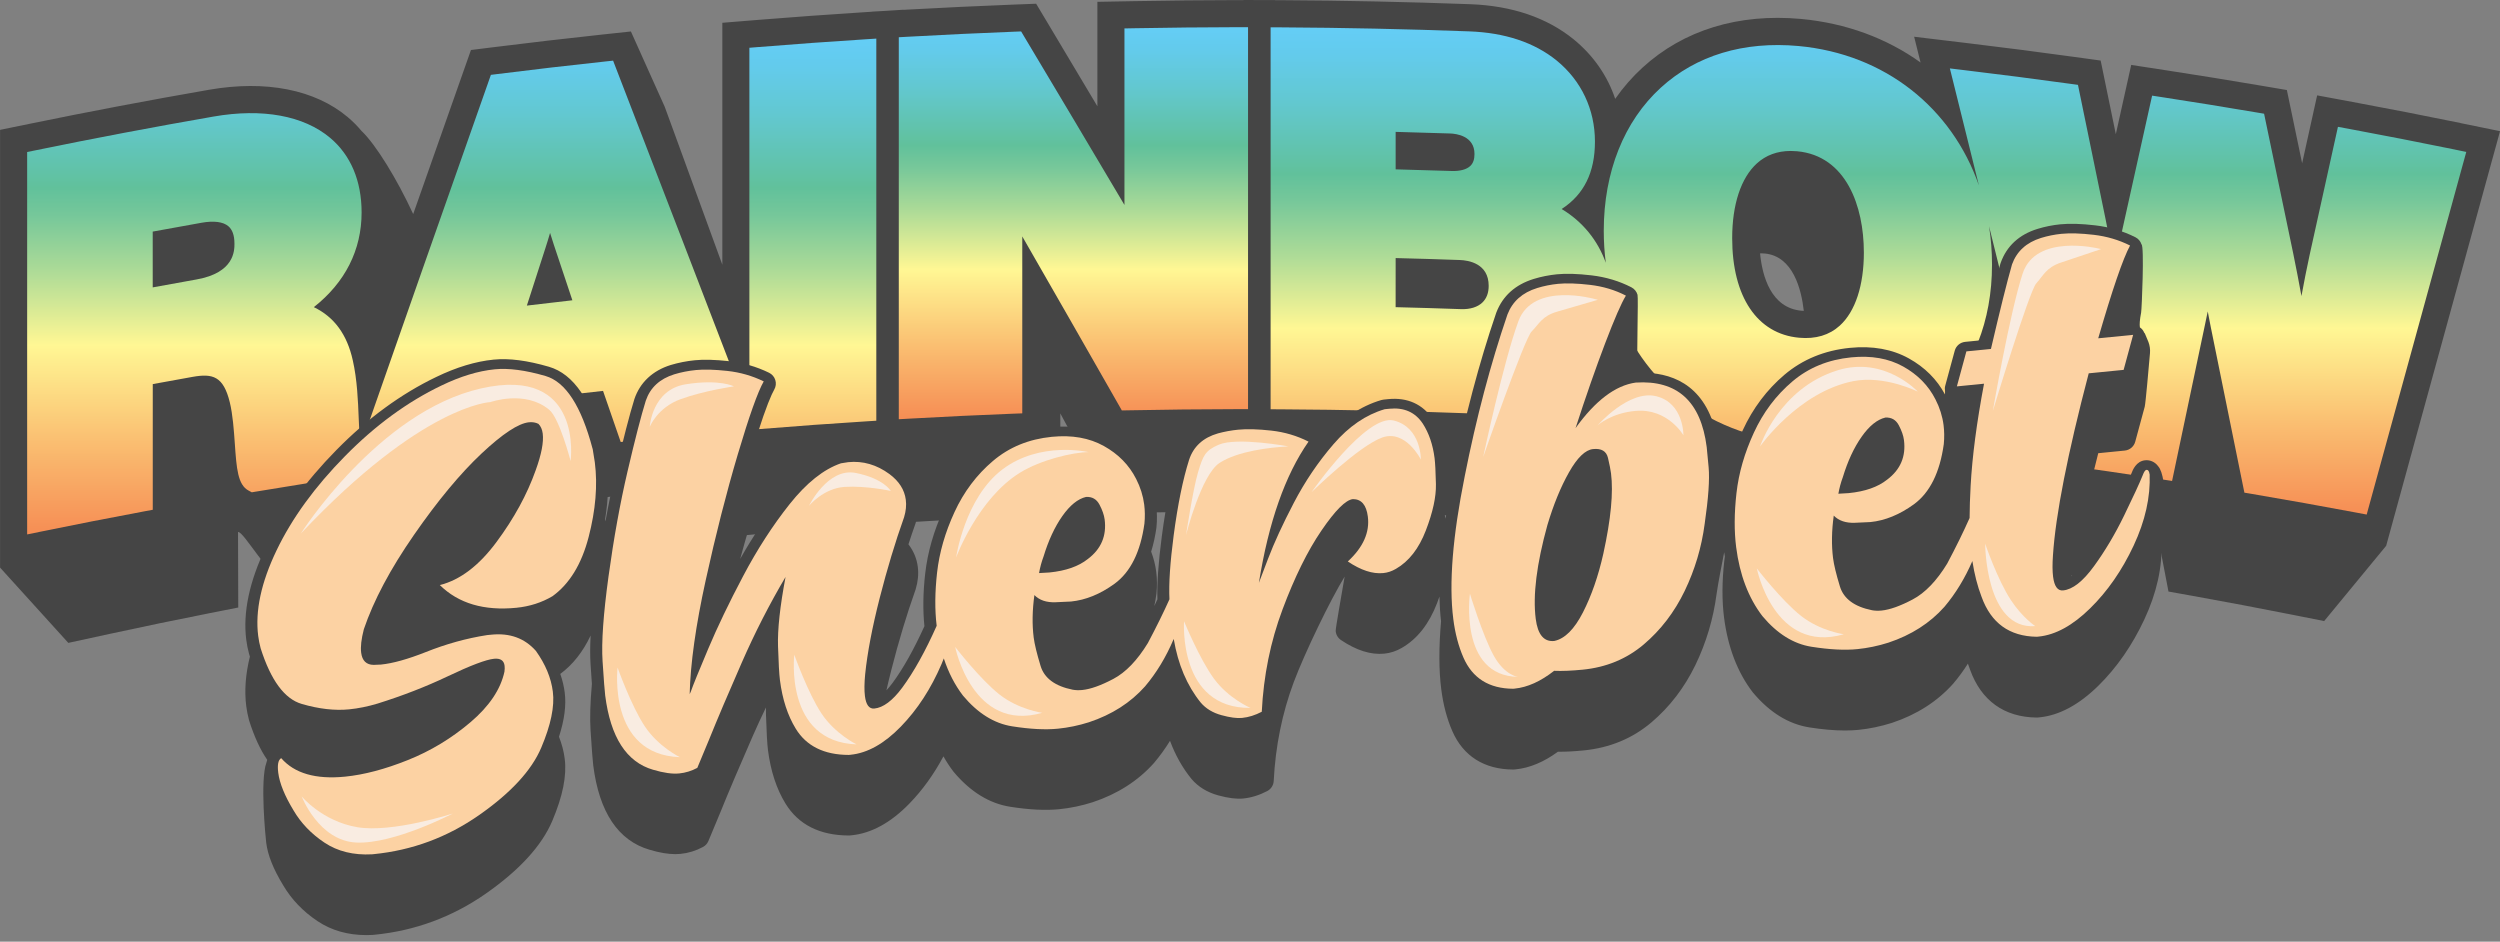 <svg xmlns="http://www.w3.org/2000/svg" fill="none" viewBox="0 0 300 113" height="113" width="300">
<rect x="0" y="0" width="300" height="113" fill="#808080" stroke="none"/>
<path fill="#454545" d="M295.277 14.766C291.001 13.89 286.651 13.04 282.347 12.242L278.057 11.444L276.256 19.595C275.855 17.67 275.455 15.742 275.052 13.818L274.423 10.804L271.39 10.289C267.549 9.634 263.691 9.012 259.923 8.433L255.745 7.791L253.898 16.103L252.08 7.266L248.92 6.831C244.684 6.246 240.4 5.693 236.194 5.189L229.697 4.408L230.466 7.5C226.418 4.595 221.535 2.775 216.118 2.273C208.607 1.59 202.035 3.607 197.108 8.107C195.878 9.231 194.781 10.487 193.824 11.862C192.896 9.096 191.202 6.65 188.837 4.719C185.613 2.109 181.438 0.691 176.428 0.504C168.917 0.228 161.29 0.063 153.762 0.023H153.016V0.006H151.028L149.221 0V0.012H148.495C144.407 0.02 140.244 0.061 136.118 0.138L131.687 0.219V12.755C129.684 9.392 127.688 6.047 125.711 2.743L124.337 0.447L121.663 0.55C117.408 0.715 113.103 0.919 108.868 1.155L108.407 1.181V1.167L106.249 1.305L104.61 1.397V1.409L103.61 1.472C99.363 1.743 95.065 2.054 90.829 2.397L86.681 2.734V31.764C84.768 26.509 82.852 21.263 80.947 16.042L79.766 12.812L75.709 3.777L72.266 4.146C67.951 4.61 63.583 5.117 59.284 5.656L56.515 6.001L55.588 8.632C53.591 14.293 51.586 19.986 49.583 25.688C47.647 21.496 45.092 17.33 43.377 15.708C42.879 15.111 42.326 14.558 41.721 14.048C37.797 10.749 31.885 9.585 25.079 10.773C17.928 12.017 10.705 13.386 3.615 14.844L0.008 15.584V68.11L8.196 77.145L13.322 76.033C17.205 75.189 21.173 74.368 25.108 73.59L28.591 72.901L28.563 63.843C29.231 63.713 32.21 69.219 34.939 70.763L36.224 71.492L37.661 71.239C41.525 70.556 45.452 69.896 49.336 69.282L50.301 69.13C54.233 68.513 58.209 67.928 62.113 67.392L64.801 67.021L66.798 60.403C69.365 60.069 71.941 59.749 74.499 59.446L76.499 65.566L79.867 65.197C84.059 64.739 88.317 64.315 92.524 63.938L94.748 63.742C98.707 63.402 102.723 63.094 106.679 62.829L109.211 62.659L111.591 62.517C115.423 62.29 119.307 62.094 123.136 61.935L127.238 61.766V49.61C128.973 52.817 130.71 56.035 132.439 59.248L133.695 61.578L136.23 61.526C140.324 61.44 144.482 61.394 148.587 61.388H150.982L153.506 61.4C160.654 61.443 167.908 61.607 175.065 61.892C180.202 62.103 184.244 61.129 187.503 58.913C189.399 57.608 190.917 55.92 192.023 53.926C196.414 60.426 203.412 64.632 211.727 65.433C219.019 66.145 225.444 64.119 230.069 59.66C231.953 57.844 233.491 55.658 234.655 53.183C235.546 56.992 236.43 60.772 237.306 64.52L238 67.499L240.876 67.911C244.889 68.487 248.977 69.115 253.022 69.775L257.016 70.426L258.592 62.506C258.94 64.321 259.289 66.133 259.635 67.948L260.217 70.985L263.104 71.504C267.077 72.218 271.09 72.976 275.031 73.76L278.898 74.529L286.34 65.494L287.44 61.483C291.206 47.758 294.969 34.061 298.726 20.395L300.005 15.742L295.28 14.774L295.277 14.766ZM211.353 30.402C211.494 30.402 211.638 30.41 211.785 30.422C215.164 30.753 216.164 34.709 216.455 37.302C216.366 37.299 216.279 37.296 216.181 37.288C212.525 36.953 211.48 33.176 211.206 30.407C211.258 30.407 211.301 30.402 211.353 30.402Z"></path>
<path fill="url(#paint0_linear_3040_6089)" d="M91.086 5.638L89.925 5.733V49.751C84.653 36.011 79.27 22.026 73.92 8.182L73.572 7.278L72.606 7.381C68.322 7.84 63.972 8.347 59.682 8.885L58.907 8.983L58.647 9.721C53.505 24.305 48.339 39.028 43.279 53.511C43.144 52.699 43.089 51.31 43.046 50.221C42.965 48.141 42.862 45.55 42.334 43.24C41.652 40.146 40.113 38.039 37.661 36.858C41.421 33.894 43.392 30.001 43.392 25.489C43.392 21.712 42.09 18.621 39.623 16.546C36.446 13.873 31.476 12.965 25.633 13.985C18.516 15.224 11.325 16.587 4.266 18.036L3.258 18.243V64.131L4.776 63.82C8.911 62.97 13.123 62.146 17.3 61.365L18.332 61.172V46.092C19.937 45.795 21.544 45.502 23.123 45.222C25.529 44.796 26.808 45.144 27.575 48.276C27.935 49.76 28.064 51.615 28.18 53.252C28.387 56.214 28.525 58.173 29.833 58.873L30.214 59.077L30.64 59.005C34.737 58.32 38.912 57.657 43.043 57.041L43.717 56.94L44.066 56.888C48.241 56.271 52.462 55.684 56.616 55.142L57.411 55.038L59.529 48.409C63.796 47.873 68.103 47.368 72.365 46.908L74.485 53.041L75.482 52.938C79.939 52.477 84.462 52.05 88.931 51.673L90.026 51.581L91.296 51.477C95.506 51.134 99.773 50.826 103.973 50.561L105.157 50.486V4.633L103.812 4.719C99.594 4.987 95.313 5.295 91.089 5.641L91.086 5.638ZM66.009 27.947C66.161 28.439 66.311 28.918 66.452 29.344L68.685 36.034C66.867 36.239 65.041 36.452 63.223 36.671C63.969 34.355 64.715 32.044 65.461 29.736C65.64 29.197 65.824 28.578 66.009 27.947ZM28.136 29.209C28.136 30.079 28.136 32.73 23.578 33.536C21.853 33.842 20.092 34.161 18.326 34.487V27.791C20.288 27.428 22.262 27.071 24.198 26.728C25.664 26.469 26.768 26.613 27.396 27.14C27.886 27.552 28.133 28.247 28.133 29.212L28.136 29.209Z"></path>
<path fill="url(#paint1_linear_3040_6089)" d="M136.177 3.388L134.935 3.412V24.594C130.942 17.855 126.908 11.084 122.918 4.414L122.535 3.772L121.786 3.8C117.556 3.965 113.272 4.166 109.048 4.403L107.855 4.469V50.308L109.189 50.233C113.272 50.002 117.398 49.806 121.457 49.648L122.673 49.602V28.371C126.525 35.072 130.409 41.86 134.249 48.599L134.621 49.253L135.373 49.239C139.715 49.152 144.132 49.106 148.502 49.097H149.764V3.262H148.5C144.426 3.27 140.277 3.314 136.177 3.388Z"></path>
<path fill="url(#paint2_linear_3040_6089)" d="M294.624 17.954C290.369 17.084 286.039 16.237 281.754 15.441L280.553 15.22L277.162 30.559C276.828 32.086 276.479 33.872 276.174 35.526C275.871 33.872 275.526 32.051 275.18 30.386C274.076 25.085 272.973 19.786 271.866 14.491L271.691 13.646L270.841 13.502C267.032 12.854 263.191 12.235 259.423 11.656L258.253 11.477L254.678 27.571C254.358 28.986 254.032 30.524 253.733 32.002C253.393 30.017 253.018 27.954 252.678 26.341L249.356 10.183L248.472 10.062C244.251 9.48 239.987 8.93 235.803 8.429L233.985 8.21L234.426 9.987C235.443 14.082 236.457 18.17 237.466 22.244C234.227 12.961 226.221 6.484 215.82 5.522C209.242 4.922 203.532 6.651 199.297 10.521C194.88 14.551 192.451 20.651 192.451 27.692C192.451 29.009 192.535 30.291 192.696 31.535C191.734 28.836 189.901 26.58 187.398 25.082C190.08 23.344 191.391 20.682 191.394 17C191.394 13.137 189.76 9.676 186.79 7.256C184.125 5.098 180.598 3.923 176.305 3.764C168.826 3.488 161.234 3.326 153.743 3.283L152.473 3.277V49.113L153.729 49.119C161.332 49.162 169.039 49.329 176.637 49.614C177.066 49.632 177.487 49.638 177.899 49.638C182.027 49.638 185.306 48.822 187.899 47.157C191.538 44.791 193.46 40.939 193.462 36.016C193.462 35.753 193.454 35.497 193.439 35.24C196.171 45.241 204.396 52.141 215.595 53.164C216.523 53.251 217.431 53.294 218.321 53.294C223.979 53.294 228.846 51.565 232.507 48.226C236.72 44.385 239.042 38.534 239.042 31.746C239.042 30.17 238.918 28.637 238.687 27.15C240.995 36.459 243.274 45.679 245.504 54.708L245.709 55.544L246.562 55.659C250.843 56.241 255.185 56.872 259.466 57.532L260.65 57.713L264.635 38.781C264.736 38.323 264.834 37.848 264.929 37.37C265.047 38.012 265.171 38.652 265.298 39.274C266.582 45.604 267.87 51.934 269.155 58.269L269.328 59.119L270.184 59.263C274.408 59.981 278.672 60.744 282.858 61.531L284.002 61.747L284.31 60.623C288.076 46.898 291.838 33.198 295.595 19.533L295.953 18.23L294.63 17.96L294.624 17.954ZM167.478 30.968C170.033 31.031 172.617 31.109 175.176 31.201C176.219 31.239 178.642 31.613 178.642 34.298C178.642 35.143 178.388 35.817 177.89 36.298C177.317 36.851 176.409 37.136 175.326 37.096C172.721 37.004 170.088 36.923 167.475 36.86L167.478 30.968ZM176.444 19.907C176 20.337 175.199 20.558 174.17 20.518C171.952 20.443 169.705 20.377 167.478 20.322V15.825C169.656 15.879 171.854 15.943 174.023 16.018C174.706 16.041 176.939 16.286 176.939 18.481C176.939 19.118 176.778 19.584 176.444 19.907ZM223.665 30.273C223.665 34.252 222.64 37.376 220.778 39.072C219.516 40.222 217.871 40.712 215.883 40.527C210.862 40.069 207.862 35.604 207.862 28.585C207.862 24.543 208.911 21.359 210.815 19.619C211.91 18.619 213.279 18.115 214.895 18.115C215.14 18.115 215.394 18.127 215.65 18.15C221.556 18.697 223.662 24.77 223.662 30.271L223.665 30.273Z"></path>
<path fill="#454545" d="M259.378 64.959C259.837 63.83 260.182 57.292 258.984 55.956C258.586 55.402 257.975 55.178 257.422 55.232C256.339 55.339 255.921 56.411 255.777 56.797C255.391 57.742 254.656 59.335 253.587 61.53C252.536 63.688 251.363 65.665 250.095 67.402C249.465 68.266 248.943 68.805 248.522 69.145C249.191 65.138 250.283 60.205 251.79 54.385L254.976 54.068C255.573 54.008 256.071 53.587 256.227 53.008L257.367 48.804C257.468 48.439 257.851 44.094 257.998 42.377C258.039 41.922 257.972 41.463 257.811 41.037L257.379 40.006C257.359 39.98 257.336 39.959 257.313 39.939C257.255 39.798 257.177 39.663 257.076 39.542C256.993 39.441 256.895 39.357 256.788 39.285C256.734 38.96 256.76 38.421 256.938 37.487C257.013 37.104 257.333 29.504 256.981 29.328C256.863 28.956 256.601 28.645 256.252 28.47C254.766 27.723 253.141 27.242 251.418 27.041C249.738 26.845 248.364 26.804 247.22 26.919C246.301 27.012 245.382 27.196 244.483 27.473C242.291 28.155 240.81 29.521 240.084 31.532C240.072 31.564 240.063 31.596 240.052 31.624C239.49 33.589 238.712 36.684 237.738 40.832L235.82 41.023C235.223 41.083 234.725 41.504 234.569 42.083L233.428 46.283C233.371 46.491 233.365 46.704 233.402 46.912V47.341C232.434 45.532 230.979 44.074 229.069 43.014C227.07 41.901 224.684 41.472 221.987 41.743C218.945 42.045 216.3 43.135 214.13 44.975C212.024 46.765 210.345 48.995 209.14 51.611C208.112 53.844 207.414 56.094 207.063 58.321C206.853 55.1 206.579 52.991 206.539 52.896C206.19 52.037 205.859 51.3 205.545 50.663C203.77 45.483 199.624 44.535 196.187 44.759C196.187 44.759 196.181 44.759 196.178 44.759C196.239 44.647 196.293 44.552 196.342 44.474C196.553 44.131 196.61 43.719 196.504 43.33C196.397 42.941 196.61 35.764 196.504 35.379C196.397 34.992 196.132 34.667 195.778 34.482C194.32 33.728 192.706 33.244 190.981 33.042C189.301 32.846 187.944 32.806 186.835 32.915C185.884 33.01 184.947 33.197 184.051 33.471C181.833 34.154 180.318 35.517 179.554 37.516C179.548 37.534 179.542 37.548 179.537 37.565C177.491 43.549 175.751 50.136 174.365 57.134C174.005 58.92 173.705 60.623 173.463 62.242C173.426 62.043 173.388 61.847 173.342 61.654C173.642 60.438 173.783 59.338 173.757 58.335C173.72 56.762 173.665 55.696 173.584 55.074C173.351 53.239 172.801 51.637 171.945 50.32C171.942 50.314 171.939 50.309 171.933 50.303C170.729 48.499 168.885 47.669 166.595 47.894L166.027 47.952C165.938 47.96 165.849 47.978 165.762 48.004C163.247 48.741 160.951 50.303 158.934 52.639C158.778 52.818 158.626 53.002 158.473 53.184C158.467 53.097 158.456 53.008 158.432 52.925C158.332 52.518 158.058 52.178 157.686 51.988C156.156 51.207 154.488 50.715 152.731 50.516C151.019 50.326 149.613 50.288 148.435 50.406C147.533 50.496 146.643 50.66 145.773 50.896C143.543 51.539 142.007 52.959 141.324 55.022C140.555 57.454 139.915 60.594 139.417 64.363C139.002 67.514 138.829 69.989 138.89 71.917C138.769 72.182 138.639 72.456 138.512 72.729C138.613 72.257 138.703 71.77 138.772 71.26C138.772 71.24 138.777 71.22 138.777 71.2C138.864 70.315 138.852 69.445 138.746 68.609C138.642 67.788 138.435 66.979 138.138 66.195C138.414 65.311 138.625 64.351 138.772 63.308C138.772 63.288 138.777 63.268 138.777 63.248C138.864 62.363 138.852 61.493 138.746 60.657C138.59 59.433 138.216 58.234 137.634 57.105C136.666 55.183 135.162 53.648 133.165 52.536C131.163 51.423 128.78 50.997 126.08 51.265C123.038 51.568 120.393 52.657 118.224 54.498C116.117 56.284 114.438 58.517 113.236 61.13C112.055 63.691 111.312 66.278 111.024 68.823C110.764 71.113 110.733 73.239 110.931 75.144C109.667 77.933 108.384 80.217 107.117 81.94C106.846 82.303 106.598 82.594 106.371 82.836C106.552 82.035 106.751 81.206 106.97 80.353C107.851 76.904 108.825 73.68 109.86 70.773C109.868 70.753 109.874 70.73 109.88 70.71C110.159 69.788 110.246 68.883 110.136 68.016C110.009 67.028 109.635 66.126 109.013 65.319C109.289 64.463 109.571 63.628 109.86 62.818C109.868 62.798 109.874 62.775 109.88 62.755C110.159 61.833 110.246 60.928 110.136 60.061C109.935 58.468 109.082 57.099 107.592 55.99C105.763 54.653 103.763 54.083 101.651 54.29C101.625 54.29 101.597 54.296 101.571 54.302L100.698 54.44C100.614 54.454 100.533 54.475 100.453 54.501C98.125 55.299 95.829 57.105 93.633 59.871C91.916 62.035 90.302 64.452 88.822 67.068C89.185 65.74 89.551 64.443 89.922 63.187C91.579 57.603 92.463 55.492 92.913 54.702C93.112 54.356 93.158 53.942 93.04 53.558C92.921 53.175 92.651 52.861 92.29 52.685C91.832 52.464 91.363 52.268 90.885 52.092C91.933 48.807 92.558 47.367 92.91 46.747C93.109 46.402 93.155 45.987 93.037 45.604C92.919 45.22 92.648 44.906 92.288 44.731C90.769 43.99 89.136 43.52 87.436 43.336C85.779 43.157 84.454 43.123 83.379 43.23C82.397 43.328 81.429 43.518 80.487 43.8C78.314 44.477 76.807 45.889 76.13 47.88C76.127 47.891 76.122 47.906 76.119 47.917C75.543 49.778 74.796 52.668 73.9 56.511C73.454 58.428 73.036 60.45 72.653 62.565L72.612 62.317C73.004 59.937 73.073 57.681 72.805 55.587C72.805 55.572 72.803 55.558 72.8 55.541L72.537 53.901C72.529 53.855 72.52 53.806 72.509 53.76C71.008 48.064 68.838 44.877 65.876 44.013C63.26 43.253 61.091 42.97 59.233 43.155C57.075 43.368 54.758 44.071 52.349 45.238C48.137 47.255 44.107 50.202 40.376 53.996C36.65 57.785 33.792 61.724 31.882 65.699C29.92 69.788 29.136 73.513 29.551 76.772C29.623 77.339 29.735 77.904 29.883 78.451C29.888 78.472 29.894 78.492 29.9 78.512C29.929 78.604 29.96 78.69 29.989 78.783C29.465 80.9 29.315 82.885 29.548 84.726C29.62 85.294 29.733 85.859 29.88 86.406C29.885 86.426 29.891 86.446 29.897 86.467C30.511 88.4 31.231 89.967 32.066 91.177C32.029 91.287 31.997 91.396 31.974 91.506C31.176 93.635 31.882 100.619 31.948 101.146C32.136 102.627 32.801 104.289 33.965 106.205C34.965 107.917 36.362 109.377 38.125 110.55C39.782 111.653 41.744 112.212 43.965 112.212C44.21 112.212 44.458 112.207 44.709 112.192C44.729 112.192 44.752 112.192 44.772 112.186L44.98 112.166C49.826 111.685 54.312 110.023 58.313 107.225C62.336 104.41 65.012 101.483 66.268 98.521C67.536 95.531 68.026 93.087 67.766 91.048C67.654 90.163 67.421 89.281 67.078 88.411C67.735 86.374 67.962 84.62 67.766 83.096C67.671 82.35 67.49 81.609 67.233 80.871C68.743 79.751 69.962 78.206 70.875 76.262C70.806 77.593 70.803 78.734 70.867 79.699C70.93 80.653 70.982 81.436 71.028 82.07C70.826 84.358 70.771 86.204 70.867 87.651C71.019 89.987 71.123 91.321 71.189 91.849C71.904 97.467 74.183 100.875 77.951 101.97C79.135 102.324 80.152 102.497 81.043 102.497C81.253 102.497 81.457 102.489 81.653 102.468C82.601 102.373 83.512 102.094 84.365 101.633C84.656 101.474 84.883 101.224 85.01 100.918L86.419 97.536C87.445 95.001 88.761 91.903 90.331 88.325C90.838 87.17 91.366 86.026 91.913 84.899C91.907 85.219 91.913 85.525 91.919 85.818C91.985 87.893 92.063 89.267 92.158 90.022C92.475 92.508 93.178 94.66 94.25 96.412C95.803 98.953 98.358 100.247 101.847 100.259C101.896 100.259 101.945 100.259 101.991 100.253L102.199 100.233C104.573 99.996 106.904 98.717 109.128 96.427C110.698 94.81 112.067 92.912 113.213 90.762C113.573 91.405 113.968 92.013 114.403 92.58C114.415 92.598 114.429 92.615 114.443 92.629C116.434 95.006 118.713 96.415 121.214 96.81C123.482 97.17 125.458 97.268 127.092 97.107C128.428 96.974 129.78 96.695 131.128 96.265C134.104 95.277 136.579 93.69 138.484 91.552C138.492 91.543 138.501 91.534 138.507 91.523C139.189 90.713 139.823 89.838 140.402 88.901C141.039 90.615 141.898 92.142 142.969 93.462L142.995 93.494C143.796 94.424 144.868 95.081 146.173 95.441C147.389 95.775 148.372 95.899 149.178 95.822C150.152 95.724 151.129 95.421 152.077 94.923C152.529 94.683 152.82 94.225 152.846 93.716C153.053 89.558 153.863 85.57 155.249 81.862C156.548 78.388 159.651 71.957 161.357 69.197C160.979 71.41 160.262 75.418 160.282 75.714C160.317 76.155 160.547 76.555 160.913 76.803C162.757 78.048 164.512 78.601 166.125 78.437C166.848 78.365 167.551 78.132 168.208 77.751C170.058 76.691 171.481 74.887 172.441 72.392C172.547 72.119 172.642 71.851 172.734 71.586C172.755 72.64 172.818 73.625 172.927 74.544C172.654 77.685 172.659 80.416 172.95 82.71C173.187 84.568 173.633 86.256 174.276 87.728C175.584 90.731 178.105 92.327 181.568 92.344H181.577C181.626 92.344 181.672 92.344 181.721 92.338L181.873 92.324C183.556 92.157 185.262 91.445 186.953 90.206C187.849 90.221 188.895 90.163 190.064 90.048C193.176 89.74 195.902 88.61 198.169 86.688C200.361 84.83 202.139 82.511 203.453 79.794C204.744 77.12 205.597 74.259 205.985 71.309C206.245 69.52 206.625 67.757 206.905 66.273C206.928 66.446 206.956 66.613 206.982 66.783C206.962 66.941 206.936 67.1 206.919 67.258C206.637 69.759 206.625 72.058 206.884 74.092C207.34 77.659 208.492 80.673 210.316 83.058C210.327 83.076 210.342 83.093 210.356 83.107C212.347 85.484 214.623 86.893 217.124 87.288C218.688 87.535 220.114 87.659 221.385 87.659C221.956 87.659 222.494 87.633 223.001 87.585C224.338 87.452 225.689 87.17 227.038 86.743C230.014 85.755 232.489 84.167 234.393 82.03C234.402 82.021 234.411 82.012 234.416 82.001C235.036 81.269 235.615 80.48 236.148 79.638C236.231 79.883 236.318 80.125 236.407 80.359C237.741 84.07 240.498 86.058 244.379 86.106C244.434 86.106 244.486 86.106 244.541 86.101L244.748 86.081C247.108 85.847 249.485 84.568 251.81 82.28C254.017 80.111 255.872 77.434 257.324 74.326C258.802 71.165 259.494 68.056 259.378 65.089C259.378 65.045 259.353 65.002 259.367 64.962L259.378 64.959Z"></path>
<path fill="#FCD2A3" d="M71.11 53.853C69.761 48.736 67.88 45.829 65.471 45.123C63.06 44.42 61.029 44.152 59.375 44.316C57.375 44.515 55.243 45.166 52.973 46.264C48.893 48.217 45.038 51.041 41.405 54.732C37.772 58.422 35.032 62.197 33.185 66.049C31.336 69.901 30.604 73.321 30.984 76.311C31.048 76.81 31.146 77.305 31.278 77.795C32.503 81.644 34.145 83.871 36.211 84.473C38.276 85.076 40.172 85.292 41.895 85.122C42.998 85.012 44.137 84.782 45.315 84.427C48.303 83.491 51.097 82.408 53.696 81.172C56.462 79.855 58.326 79.146 59.291 79.051C60.049 78.976 60.47 79.256 60.55 79.887C60.576 80.085 60.571 80.322 60.536 80.595C60.075 82.728 58.709 84.756 56.442 86.68C54.174 88.605 51.671 90.118 48.931 91.212C46.191 92.31 43.681 92.97 41.408 93.198C37.893 93.546 35.338 92.808 33.744 90.979C33.387 91.184 33.269 91.766 33.39 92.731C33.551 93.993 34.162 95.497 35.222 97.243C36.113 98.77 37.352 100.06 38.936 101.115C40.518 102.169 42.419 102.636 44.638 102.518L44.845 102.498C49.464 102.04 53.679 100.475 57.493 97.81C61.308 95.142 63.792 92.448 64.947 89.726C66.102 87.003 66.566 84.761 66.341 82.998C66.131 81.336 65.451 79.705 64.304 78.103C62.959 76.588 61.184 75.939 58.977 76.159L58.462 76.21C55.995 76.591 53.535 77.273 51.077 78.256C48.916 79.109 47.13 79.607 45.718 79.748L44.834 79.786C43.958 79.771 43.459 79.284 43.339 78.319C43.249 77.622 43.356 76.686 43.661 75.51C44.828 72.064 46.833 68.287 49.68 64.185C52.526 60.082 55.22 56.838 57.761 54.446C60.303 52.058 62.21 50.799 63.486 50.672C63.898 50.632 64.273 50.695 64.61 50.862C64.889 51.139 65.062 51.525 65.126 52.023C65.258 53.052 64.973 54.53 64.276 56.449C63.247 59.344 61.683 62.208 59.582 65.04C57.482 67.872 55.215 69.598 52.78 70.209C55.016 72.41 58.078 73.318 61.974 72.932C63.558 72.773 65.002 72.312 66.301 71.543C68.347 70.062 69.79 67.697 70.634 64.45C71.478 61.203 71.726 58.218 71.38 55.489L71.118 53.85L71.11 53.853Z"></path>
<path fill="#FCD2A3" d="M170.727 50.823C169.822 49.466 168.491 48.875 166.731 49.048L166.163 49.106C163.907 49.768 161.862 51.166 160.021 53.301C158.179 55.435 156.592 57.781 155.261 60.336C153.927 62.892 152.896 65.13 152.164 67.055L151.066 69.942C152.233 62.658 154.218 57.009 157.024 52.995C155.644 52.292 154.155 51.851 152.561 51.673C150.968 51.494 149.637 51.46 148.568 51.563C147.741 51.647 146.94 51.794 146.162 52.004C144.376 52.517 143.221 53.574 142.691 55.176C141.944 57.539 141.325 60.57 140.838 64.269C140.412 67.499 140.244 70.046 140.334 71.916C139.628 73.489 138.766 75.24 137.741 77.171C136.47 79.248 135.09 80.683 133.601 81.469C132.111 82.256 130.869 82.7 129.87 82.8C129.455 82.841 129.069 82.829 128.714 82.763C126.599 82.334 125.317 81.383 124.871 79.914C124.424 78.444 124.148 77.309 124.044 76.514C123.845 74.952 123.874 73.249 124.127 71.409C124.73 72.022 125.568 72.307 126.646 72.27C127.723 72.23 128.345 72.201 128.521 72.183C130.279 72.008 132.022 71.299 133.748 70.049C135.664 68.645 136.856 66.24 137.332 62.828C137.407 62.048 137.398 61.29 137.306 60.558C137.17 59.495 136.848 58.467 136.338 57.472C135.496 55.807 134.203 54.488 132.457 53.517C130.711 52.546 128.631 52.18 126.216 52.419C123.459 52.693 121.102 53.658 119.152 55.317C117.198 56.974 115.66 59.02 114.539 61.454C113.415 63.889 112.721 66.303 112.45 68.703C112.185 71.063 112.168 73.192 112.401 75.096C111.039 78.156 109.658 80.631 108.267 82.521C107.106 84.085 105.988 84.918 104.922 85.025C104.302 85.085 103.922 84.587 103.79 83.524C103.706 82.858 103.715 81.982 103.821 80.896C104.086 78.312 104.668 75.269 105.564 71.763C106.46 68.259 107.437 65.024 108.492 62.059C108.713 61.33 108.783 60.633 108.696 59.97C108.543 58.775 107.889 57.746 106.731 56.885C105.193 55.758 103.542 55.283 101.784 55.459L100.911 55.597C98.837 56.309 96.786 57.942 94.754 60.498C92.723 63.056 90.865 65.931 89.177 69.129C87.488 72.325 86.088 75.24 84.976 77.877C83.864 80.51 83.164 82.23 82.884 83.031L82.76 83.296C82.85 79.62 83.492 75.062 84.685 69.628C85.878 64.191 87.157 59.169 88.525 54.557C89.894 49.944 90.934 47.014 91.649 45.767C90.271 45.095 88.814 44.677 87.275 44.51C85.737 44.343 84.483 44.309 83.518 44.404C82.622 44.493 81.752 44.663 80.913 44.917C79.168 45.461 78.027 46.516 77.494 48.083C76.923 49.924 76.194 52.756 75.301 56.579C74.408 60.403 73.65 64.595 73.025 69.147C72.4 73.702 72.161 77.099 72.308 79.34C72.454 81.582 72.558 82.95 72.622 83.449C73.261 88.468 75.174 91.441 78.364 92.369C79.634 92.746 80.683 92.896 81.51 92.812C82.268 92.737 82.991 92.513 83.677 92.144L85.08 88.773C86.114 86.215 87.425 83.132 89.007 79.525C90.588 75.918 92.343 72.489 94.267 69.233C93.599 72.766 93.297 75.54 93.363 77.551C93.426 79.565 93.504 80.919 93.593 81.616C93.884 83.91 94.515 85.849 95.486 87.436C96.765 89.531 98.889 90.582 101.856 90.591L102.064 90.571C104.098 90.369 106.109 89.243 108.1 87.194C110.091 85.146 111.718 82.645 112.983 79.692C113.081 79.464 113.168 79.237 113.257 79.012C113.81 80.694 114.574 82.187 115.559 83.475C117.328 85.589 119.29 86.814 121.448 87.157C123.603 87.497 125.438 87.595 126.957 87.442C128.198 87.318 129.437 87.062 130.679 86.667C133.425 85.757 135.669 84.322 137.409 82.362C138.775 80.746 139.913 78.868 140.826 76.721C140.832 76.704 140.838 76.69 140.847 76.672C141.359 79.723 142.437 82.276 144.097 84.322C144.71 85.036 145.534 85.535 146.566 85.817C147.597 86.102 148.421 86.212 149.043 86.151C149.836 86.073 150.625 85.826 151.412 85.411C151.628 81.083 152.46 76.986 153.907 73.123C155.353 69.262 156.906 66.11 158.568 63.676C160.231 61.238 161.493 59.979 162.354 59.893C163.366 59.893 163.962 60.593 164.141 61.987C164.383 63.883 163.579 65.678 161.738 67.375C163.302 68.432 164.723 68.896 165.999 68.769C166.515 68.718 167.019 68.55 167.506 68.265C169.067 67.369 170.266 65.828 171.107 63.641C171.946 61.454 172.346 59.605 172.311 58.095C172.277 56.585 172.222 55.548 172.15 54.98C171.943 53.352 171.47 51.969 170.733 50.831L170.727 50.823ZM125.219 66.802C125.81 64.86 126.562 63.235 127.478 61.932C128.394 60.63 129.342 59.864 130.328 59.63C131.057 59.593 131.592 59.901 131.938 60.555C132.284 61.212 132.488 61.806 132.558 62.336C132.808 64.298 132.137 65.877 130.544 67.078C129.435 67.963 127.899 68.501 125.934 68.697L124.686 68.769C124.807 68.084 124.986 67.427 125.219 66.799V66.802Z"></path>
<path fill="#FCD2A3" d="M204.804 53.646C204.107 48.163 201.266 45.584 196.279 45.91C193.844 46.253 191.441 48.074 189.067 51.37C190.321 47.509 191.505 44.121 192.617 41.199C193.729 38.281 194.559 36.37 195.109 35.474C193.801 34.797 192.366 34.368 190.807 34.184C189.249 34.002 187.97 33.962 186.97 34.06C186.108 34.146 185.276 34.313 184.469 34.561C182.688 35.108 181.496 36.169 180.893 37.742C178.859 43.7 177.151 50.162 175.771 57.129C174.316 64.34 173.855 70.056 174.394 74.277C174.613 76.006 175.019 77.547 175.609 78.902C176.693 81.385 178.684 82.635 181.585 82.65L181.741 82.635C183.293 82.483 184.878 81.768 186.494 80.498C187.442 80.538 188.589 80.492 189.932 80.359C192.758 80.08 195.195 79.072 197.244 77.337C199.292 75.603 200.929 73.462 202.159 70.918C203.386 68.374 204.19 65.686 204.562 62.854C205.008 59.779 205.167 57.526 205.037 56.092C204.908 54.657 204.83 53.842 204.804 53.643V53.646ZM192.401 66.438C191.799 69.123 190.983 71.474 189.949 73.497C188.915 75.516 187.768 76.657 186.509 76.916C185.267 77.04 184.527 76.153 184.287 74.26C183.927 71.437 184.394 67.688 185.685 63.015C186.419 60.552 187.284 58.44 188.281 56.674C189.278 54.91 190.243 53.98 191.173 53.888C192.173 53.787 192.767 54.141 192.957 54.948C193.147 55.755 193.268 56.374 193.323 56.803C193.614 59.097 193.308 62.309 192.401 66.438Z"></path>
<path fill="#FCD2A3" d="M257.946 56.903C257.9 56.537 257.774 56.364 257.566 56.384C257.428 56.399 257.281 56.615 257.125 57.033C256.728 58.015 255.981 59.629 254.89 61.873C253.798 64.117 252.587 66.148 251.265 67.961C249.943 69.776 248.712 70.738 247.574 70.85C246.92 70.917 246.517 70.367 246.37 69.203C246.286 68.537 246.281 67.681 246.356 66.63C246.678 61.752 248.107 54.477 250.646 44.799L254.835 44.385L255.976 40.181L251.787 40.596C253.484 34.741 254.757 31.03 255.607 29.463C254.264 28.789 252.812 28.36 251.254 28.178C249.695 27.997 248.398 27.956 247.364 28.06C246.537 28.144 245.719 28.308 244.915 28.556C243.169 29.1 242.011 30.157 241.443 31.728C240.838 33.843 239.997 37.222 238.914 41.872L235.966 42.166L234.825 46.367L238.084 46.044C237.208 50.674 236.669 54.759 236.476 58.295C236.398 59.703 236.358 60.988 236.352 62.158C235.629 63.789 234.736 65.613 233.661 67.635C232.391 69.713 231.011 71.147 229.521 71.934C228.032 72.72 226.79 73.164 225.79 73.265C225.375 73.305 224.989 73.294 224.635 73.227C222.52 72.798 221.241 71.847 220.791 70.378C220.342 68.909 220.068 67.773 219.967 66.978C219.769 65.417 219.795 63.714 220.051 61.873C220.653 62.487 221.492 62.772 222.569 62.734C223.647 62.694 224.272 62.665 224.445 62.648C226.202 62.472 227.945 61.763 229.671 60.513C231.587 59.11 232.78 56.704 233.255 53.293C233.33 52.512 233.321 51.754 233.229 51.023C233.094 49.959 232.771 48.931 232.261 47.937C231.42 46.272 230.126 44.952 228.38 43.981C226.634 43.01 224.554 42.644 222.143 42.883C219.385 43.157 217.029 44.122 215.078 45.782C213.125 47.438 211.586 49.484 210.465 51.919C209.342 54.353 208.647 56.768 208.377 59.168C208.106 61.568 208.094 63.731 208.339 65.659C208.763 68.984 209.811 71.738 211.485 73.928C213.254 76.042 215.216 77.267 217.371 77.61C219.527 77.95 221.362 78.048 222.88 77.895C224.122 77.771 225.361 77.515 226.603 77.12C229.348 76.209 231.593 74.775 233.333 72.815C234.664 71.24 235.782 69.407 236.684 67.327C236.926 68.883 237.289 70.317 237.787 71.617C238.922 74.769 241.132 76.368 244.419 76.411L244.627 76.391C246.661 76.189 248.724 75.06 250.818 73C252.913 70.943 254.653 68.43 256.039 65.466C257.425 62.501 258.064 59.646 257.958 56.894L257.946 56.903ZM221.134 57.278C221.725 55.336 222.477 53.711 223.396 52.408C224.312 51.106 225.26 50.34 226.245 50.106C226.974 50.069 227.51 50.377 227.856 51.031C228.202 51.688 228.409 52.282 228.475 52.812C228.726 54.774 228.055 56.353 226.461 57.554C225.352 58.439 223.817 58.977 221.852 59.173L220.604 59.248C220.725 58.562 220.901 57.906 221.134 57.278Z"></path>
<path fill="#F9ECE1" d="M36.094 64.032C36.094 64.032 45.371 49.419 57.717 46.613C70.062 43.806 68.472 55.319 68.472 55.319C68.472 55.319 67.141 50.197 65.91 49.174C63.012 46.76 58.843 48.252 58.843 48.252C58.843 48.252 50.684 48.543 36.094 64.032Z"></path>
<path fill="#F9ECE1" d="M88.07 46.366C88.07 46.366 86.408 45.469 82.316 46.109C78.225 46.749 77.969 51.223 77.969 51.223C77.969 51.223 78.865 48.921 81.677 47.898C84.489 46.876 88.07 46.363 88.07 46.363V46.366Z"></path>
<path fill="#F9ECE1" d="M106.894 58.912C106.894 58.912 106.056 57.425 102.691 56.754C99.323 56.083 97.078 60.701 97.078 60.701C97.078 60.701 98.807 58.578 101.391 58.425C103.976 58.273 106.894 58.912 106.894 58.912Z"></path>
<path fill="#F9ECE1" d="M130.637 54.256C130.637 54.256 124.835 52.89 120.294 56.328C115.756 59.762 114.73 66.904 114.73 66.904C114.73 66.904 117.323 59.843 122.417 56.711C124.921 55.169 128.796 54.256 130.637 54.256Z"></path>
<path fill="#F9ECE1" d="M154.606 53.567C154.606 53.567 148.438 52.421 146.245 53.366C144.615 54.069 144.361 54.671 143.756 56.708C143.151 58.745 142.324 64.199 142.324 64.199C142.324 64.199 144.142 56.981 146.346 55.55C148.55 54.118 152.457 53.677 154.606 53.567Z"></path>
<path fill="#F9ECE1" d="M157.391 59.056C157.391 59.056 163.945 49.635 167.253 50.462C170.56 51.288 170.503 55.143 170.503 55.143C170.503 55.143 168.685 51.507 165.876 52.498C163.066 53.49 157.391 59.056 157.391 59.056Z"></path>
<path fill="#F9ECE1" d="M191.711 51.047C191.711 51.047 195.456 46.726 198.761 47.55C202.066 48.374 202.011 52.232 202.011 52.232C202.011 52.232 200.153 48.999 196.324 49.304C193.353 49.541 191.711 51.045 191.711 51.045V51.047Z"></path>
<path fill="#F9ECE1" d="M211.207 53.572C211.207 53.572 213.472 46.608 220.522 44.433C226.149 42.695 230.139 47 230.139 47C230.139 47 226.16 44.995 222.392 45.738C215.777 47.043 211.207 53.572 211.207 53.572Z"></path>
<path fill="#F9ECE1" d="M191.391 35.887C191.391 35.887 183.978 33.769 182.212 38.535C180.446 43.3 177.977 54.862 177.977 54.862C177.977 54.862 182.918 40.652 183.802 39.771C184.684 38.889 185.038 37.918 186.891 37.388C188.743 36.858 191.745 35.976 191.745 35.976L191.391 35.887Z"></path>
<path fill="#F9ECE1" d="M251.78 29.815C251.78 29.815 244.286 27.997 242.716 32.832C241.143 37.666 239.141 49.318 239.141 49.318C239.141 49.318 243.506 34.921 244.353 34.005C245.2 33.088 245.514 32.103 247.343 31.498C249.173 30.893 252.137 29.89 252.137 29.89L251.78 29.815Z"></path>
<path fill="#F9ECE1" d="M36.203 95.574C36.203 95.574 38.252 100.901 42.761 101.106C47.267 101.311 54.337 97.623 54.337 97.623C54.337 97.623 47.065 99.98 42.864 99.262C38.664 98.545 36.206 95.574 36.206 95.574H36.203Z"></path>
<path fill="#F9ECE1" d="M74.107 80.106C74.107 80.106 72.876 90.555 81.586 90.861C81.586 90.861 79.025 89.63 77.385 87.173C75.746 84.715 74.107 80.106 74.107 80.106Z"></path>
<path fill="#F9ECE1" d="M95.314 78.57C95.314 78.57 94.083 89.02 102.793 89.326C102.793 89.326 100.232 88.095 98.592 85.638C96.953 83.18 95.314 78.57 95.314 78.57Z"></path>
<path fill="#F9ECE1" d="M114.621 77.633C114.621 77.633 116.696 87.947 125.068 85.536C125.068 85.536 122.253 85.161 119.931 83.335C117.609 81.508 114.621 77.633 114.621 77.633Z"></path>
<path fill="#F9ECE1" d="M210.816 68.207C210.816 68.207 212.891 78.522 221.263 76.11C221.263 76.11 218.449 75.735 216.126 73.909C213.804 72.079 210.816 68.207 210.816 68.207Z"></path>
<path fill="#F9ECE1" d="M142.086 74.551C142.086 74.551 141.345 85.047 150.058 84.949C150.058 84.949 147.442 83.84 145.69 81.46C143.939 79.08 142.086 74.551 142.086 74.551Z"></path>
<path fill="#F9ECE1" d="M238.219 65.242C238.219 65.242 238.236 75.603 244.235 75.136C244.235 75.136 242.702 74.136 241.302 72.004C239.679 69.535 238.219 65.242 238.219 65.242Z"></path>
<path fill="#F9ECE1" d="M176.392 71.242C176.392 71.242 175.038 81.101 182.165 81.225C182.165 81.225 180.575 81.067 179.253 78.684C177.93 76.301 176.392 71.242 176.392 71.242Z"></path>
<defs>
<linearGradient gradientUnits="userSpaceOnUse" y2="4.633" x2="54.202" y1="64.125" x1="54.202" id="paint0_linear_3040_6089">
<stop stop-color="#F68D54"></stop>
<stop stop-color="#FABE71" offset="0.186"></stop>
<stop stop-color="#FFF794" offset="0.382"></stop>
<stop stop-color="#AADA97" offset="0.537"></stop>
<stop stop-color="#75C79A" offset="0.646"></stop>
<stop stop-color="#61C19B" offset="0.699"></stop>
<stop stop-color="#61C2A6" offset="0.728"></stop>
<stop stop-color="#62C8D1" offset="0.849"></stop>
<stop stop-color="#63CBEC" offset="0.944"></stop>
<stop stop-color="#64CDF6" offset="1"></stop>
</linearGradient>
<linearGradient gradientUnits="userSpaceOnUse" y2="3.262" x2="128.81" y1="50.31" x1="128.81" id="paint1_linear_3040_6089">
<stop stop-color="#F68D54"></stop>
<stop stop-color="#FABE71" offset="0.186"></stop>
<stop stop-color="#FFF794" offset="0.382"></stop>
<stop stop-color="#AADA97" offset="0.537"></stop>
<stop stop-color="#75C79A" offset="0.646"></stop>
<stop stop-color="#61C19B" offset="0.699"></stop>
<stop stop-color="#61C2A6" offset="0.728"></stop>
<stop stop-color="#62C8D1" offset="0.849"></stop>
<stop stop-color="#63CBEC" offset="0.944"></stop>
<stop stop-color="#64CDF6" offset="1"></stop>
</linearGradient>
<linearGradient gradientUnits="userSpaceOnUse" y2="3.269" x2="224.21" y1="61.741" x1="224.21" id="paint2_linear_3040_6089">
<stop stop-color="#F68D54"></stop>
<stop stop-color="#FABE71" offset="0.186"></stop>
<stop stop-color="#FFF794" offset="0.382"></stop>
<stop stop-color="#AADA97" offset="0.537"></stop>
<stop stop-color="#75C79A" offset="0.646"></stop>
<stop stop-color="#61C19B" offset="0.699"></stop>
<stop stop-color="#61C2A6" offset="0.728"></stop>
<stop stop-color="#62C8D1" offset="0.849"></stop>
<stop stop-color="#63CBEC" offset="0.944"></stop>
<stop stop-color="#64CDF6" offset="1"></stop>
</linearGradient>
</defs>
</svg>

